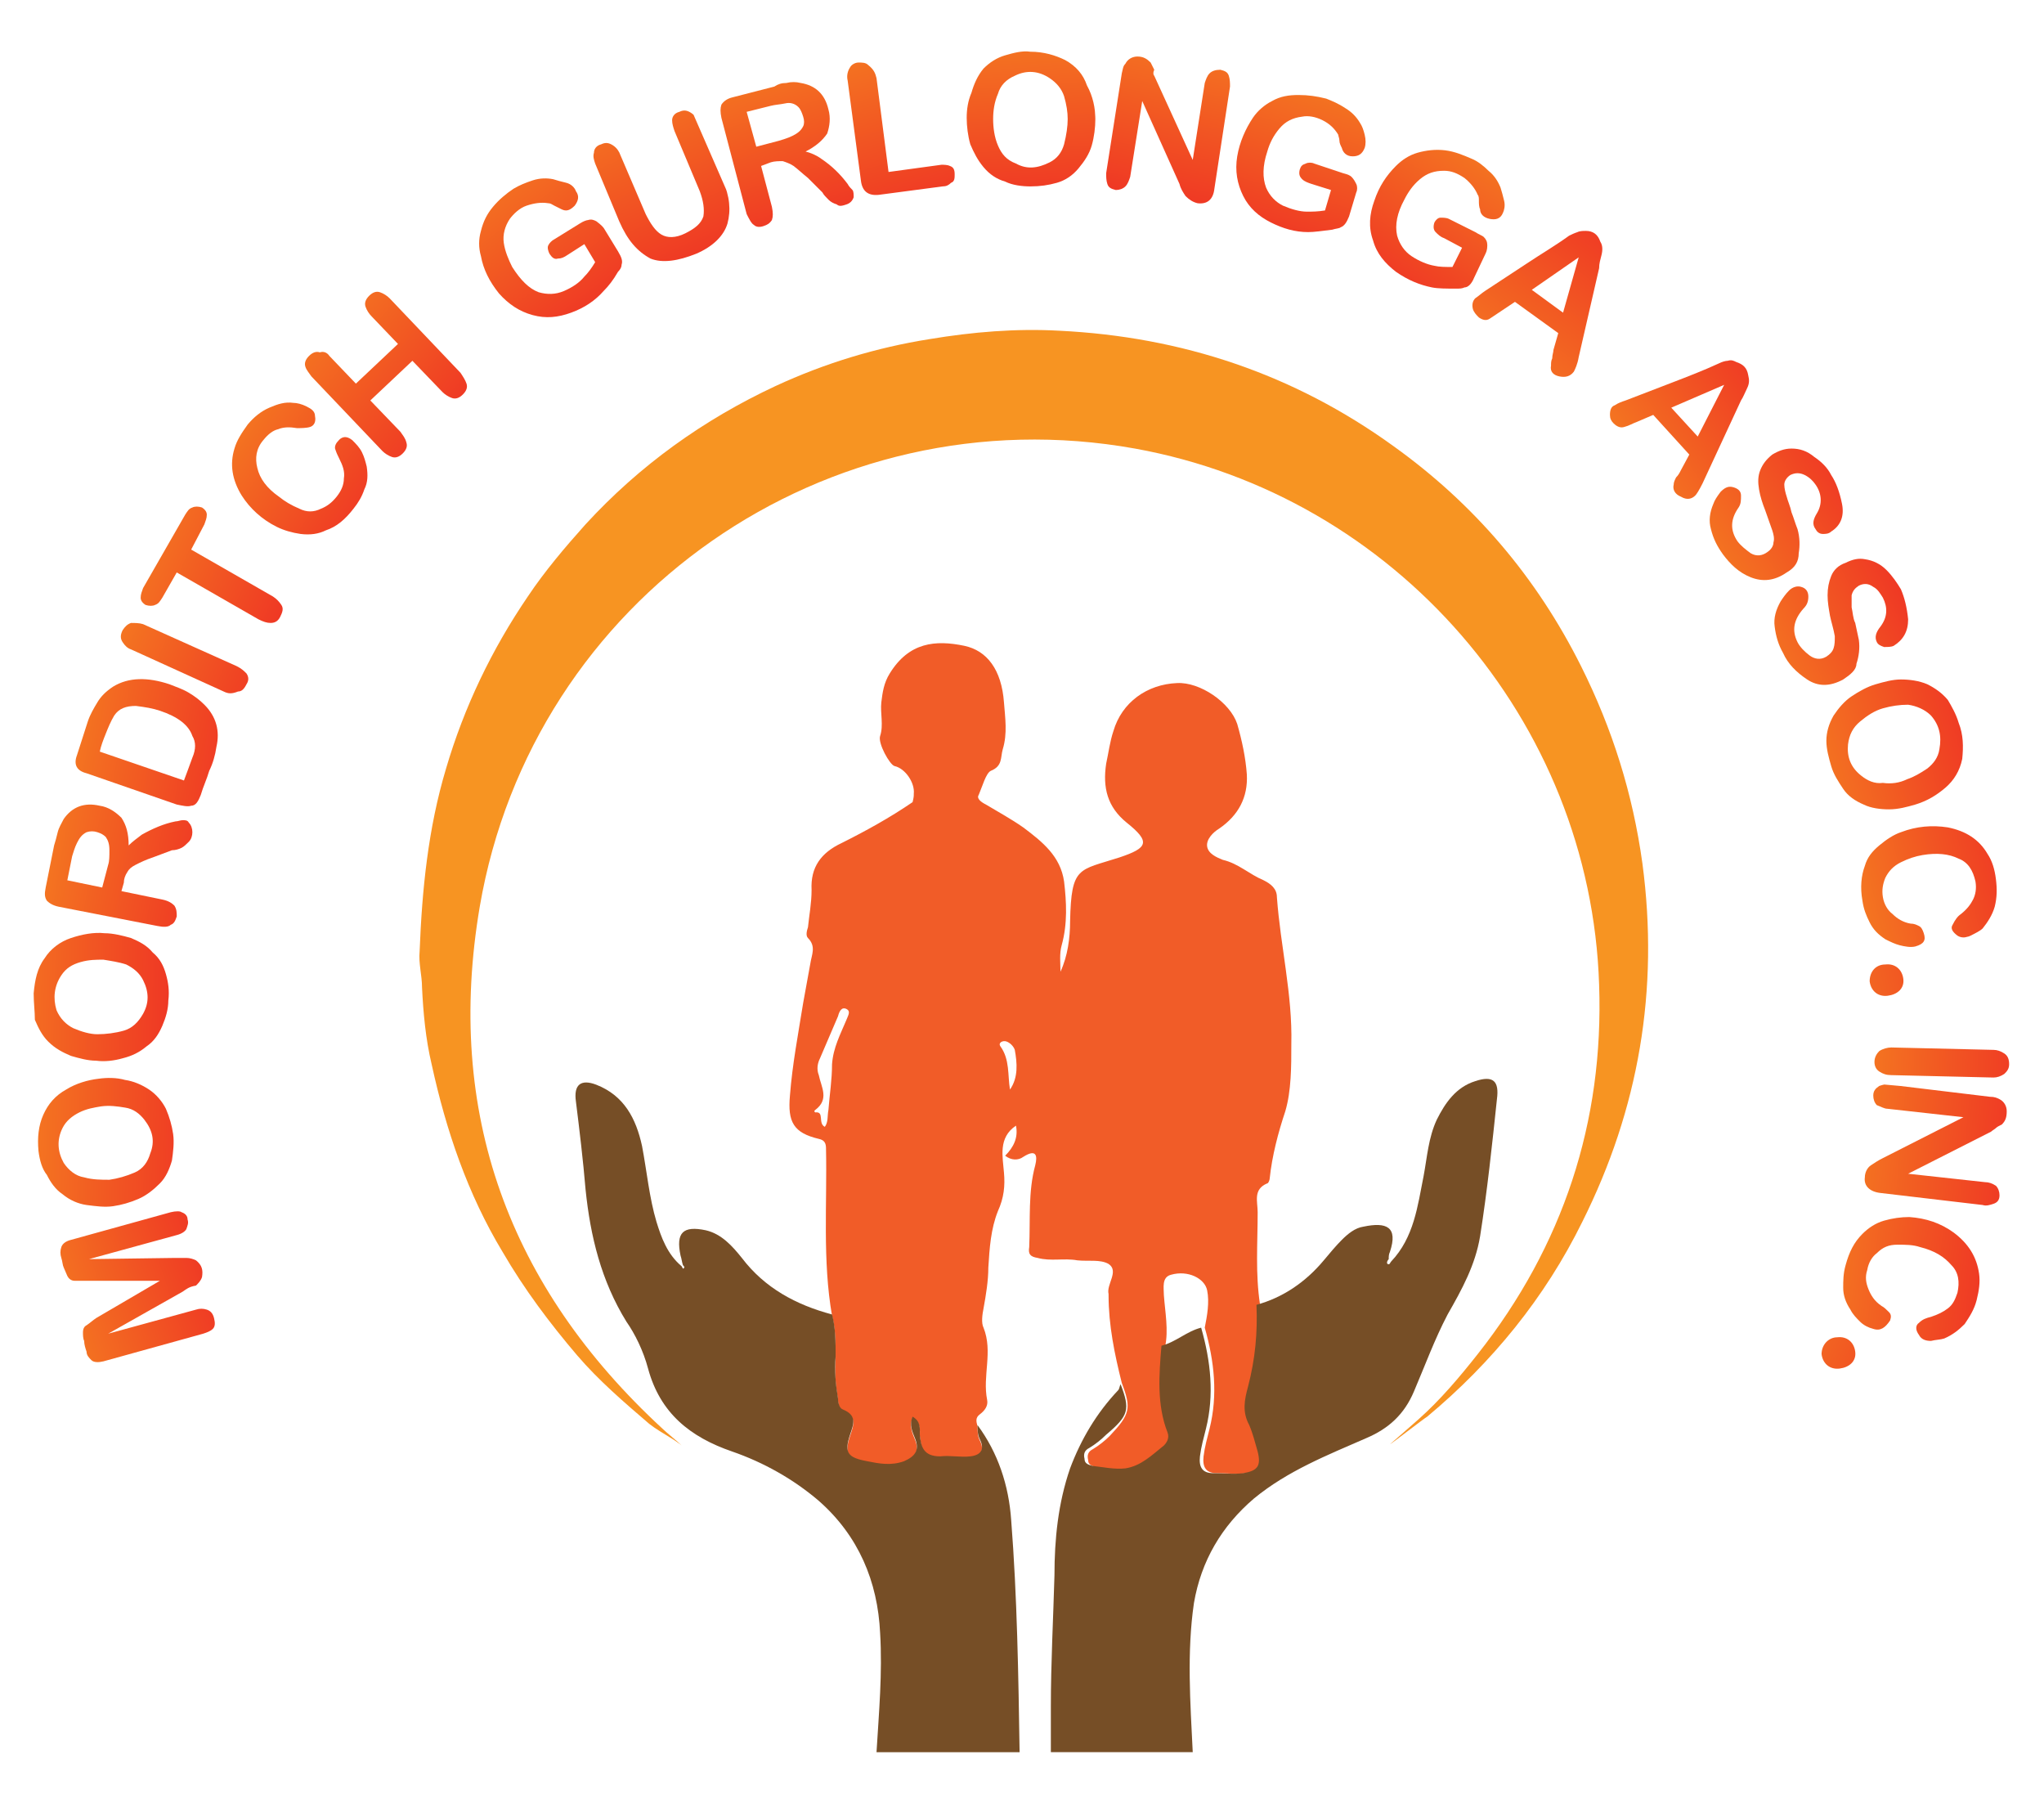 <?xml version="1.0" encoding="UTF-8"?> <svg xmlns="http://www.w3.org/2000/svg" xmlns:xlink="http://www.w3.org/1999/xlink" version="1.1" id="Layer_1" x="0px" y="0px" viewBox="0 0 170 150" style="enable-background:new 0 0 170 150;" xml:space="preserve"> <style type="text/css"> .Drop_x0020_Shadow{fill:none;} .Round_x0020_Corners_x0020_2_x0020_pt{fill:#FFFFFF;stroke:#231F20;stroke-miterlimit:10;} .Live_x0020_Reflect_x0020_X{fill:none;} .Bevel_x0020_Soft{fill:url(#SVGID_1_);} .Dusk{fill:#FFFFFF;} .Foliage_GS{fill:#FFDD00;} .Pompadour_GS{fill-rule:evenodd;clip-rule:evenodd;fill:#44ADE2;} .st0{clip-path:url(#SVGID_3_);fill:url(#SVGID_4_);} .st1{clip-path:url(#SVGID_6_);fill:url(#SVGID_7_);} .st2{clip-path:url(#SVGID_9_);fill:url(#SVGID_10_);} .st3{clip-path:url(#SVGID_12_);fill:url(#SVGID_13_);} .st4{clip-path:url(#SVGID_15_);fill:url(#SVGID_16_);} .st5{clip-path:url(#SVGID_18_);fill:url(#SVGID_19_);} .st6{clip-path:url(#SVGID_21_);fill:url(#SVGID_22_);} .st7{clip-path:url(#SVGID_24_);fill:url(#SVGID_25_);} .st8{clip-path:url(#SVGID_27_);fill:url(#SVGID_28_);} .st9{clip-path:url(#SVGID_30_);fill:url(#SVGID_31_);} .st10{clip-path:url(#SVGID_33_);fill:url(#SVGID_34_);} .st11{clip-path:url(#SVGID_36_);fill:url(#SVGID_37_);} .st12{clip-path:url(#SVGID_39_);fill:url(#SVGID_40_);} .st13{clip-path:url(#SVGID_42_);fill:url(#SVGID_43_);} .st14{clip-path:url(#SVGID_45_);fill:url(#SVGID_46_);} .st15{clip-path:url(#SVGID_48_);fill:url(#SVGID_49_);} .st16{clip-path:url(#SVGID_51_);fill:url(#SVGID_52_);} .st17{clip-path:url(#SVGID_54_);fill:url(#SVGID_55_);} .st18{clip-path:url(#SVGID_57_);fill:url(#SVGID_58_);} .st19{clip-path:url(#SVGID_60_);fill:url(#SVGID_61_);} .st20{clip-path:url(#SVGID_63_);fill:url(#SVGID_64_);} .st21{clip-path:url(#SVGID_66_);fill:url(#SVGID_67_);} .st22{clip-path:url(#SVGID_69_);fill:url(#SVGID_70_);} .st23{clip-path:url(#SVGID_72_);fill:url(#SVGID_73_);} .st24{clip-path:url(#SVGID_75_);fill:url(#SVGID_76_);} .st25{clip-path:url(#SVGID_78_);fill:url(#SVGID_79_);} .st26{clip-path:url(#SVGID_81_);fill:url(#SVGID_82_);} .st27{clip-path:url(#SVGID_84_);fill:url(#SVGID_85_);} .st28{fill:#F15C28;} .st29{fill:#F79422;} .st30{fill:#764E26;} </style> <linearGradient id="SVGID_1_" gradientUnits="userSpaceOnUse" x1="17.5" y1="14" x2="18.207" y2="14.707"> <stop offset="0" style="stop-color:#DEDFE3"></stop> <stop offset="0.178" style="stop-color:#DADBDF"></stop> <stop offset="0.361" style="stop-color:#CECFD3"></stop> <stop offset="0.546" style="stop-color:#B9BCBF"></stop> <stop offset="0.732" style="stop-color:#9CA0A2"></stop> <stop offset="0.918" style="stop-color:#787D7E"></stop> <stop offset="1" style="stop-color:#656B6C"></stop> </linearGradient> <g> <g> <g> <defs> <path id="SVGID_2_" d="M15.2,107.4l-6.2,3.5l7.3-2c0.3-0.1,0.6-0.1,0.9,0c0.3,0.1,0.5,0.3,0.6,0.7c0.1,0.4,0.1,0.7-0.1,0.9 c-0.2,0.2-0.5,0.3-0.8,0.4l-8.3,2.3c-0.4,0.1-0.8,0.1-1-0.1c-0.2-0.2-0.4-0.4-0.4-0.7c-0.1-0.3-0.2-0.6-0.2-0.9 c-0.1-0.2-0.1-0.5-0.1-0.7c0-0.3,0.1-0.5,0.3-0.6c0.3-0.2,0.5-0.4,0.8-0.6l5.3-3.1l-6.2,0c-0.2,0-0.4,0-0.5,0 c-0.2,0-0.3,0-0.4,0c-0.3,0-0.5-0.2-0.6-0.4c-0.1-0.2-0.2-0.5-0.3-0.7s-0.1-0.5-0.2-0.8c-0.1-0.3-0.1-0.6,0-0.9 c0.1-0.3,0.4-0.5,0.8-0.6l8.3-2.3c0.4-0.1,0.8-0.1,0.9,0c0.3,0.1,0.5,0.3,0.5,0.6c0.1,0.3,0,0.5-0.1,0.8 c-0.1,0.2-0.4,0.4-0.8,0.5l-7.3,2l7.2-0.1c0.3,0,0.6,0,0.9,0c0.3,0,0.6,0.1,0.8,0.2c0.5,0.4,0.6,0.8,0.5,1.4 c-0.1,0.3-0.3,0.5-0.5,0.7C15.7,107,15.5,107.2,15.2,107.4z"></path> </defs> <clipPath id="SVGID_3_"> <use xlink:href="#SVGID_2_" style="overflow:visible;"></use> </clipPath> <linearGradient id="SVGID_4_" gradientUnits="userSpaceOnUse" x1="-503.726" y1="496.449" x2="-503.495" y2="496.449" gradientTransform="matrix(54.846 -17.529 -17.529 -54.846 36334.109 18507.643)"> <stop offset="0" style="stop-color:#F47621"></stop> <stop offset="1" style="stop-color:#EF3824"></stop> </linearGradient> <polygon class="st0" points="3,103.6 15.8,99.5 19.5,111.1 6.7,115.2 "></polygon> </g> <g> <defs> <path id="SVGID_5_" d="M3.2,95.7c-0.1-1.1,0-2.1,0.4-3c0.4-0.9,1-1.6,1.9-2.1c0.8-0.5,1.8-0.8,2.7-0.9c0.7-0.1,1.5-0.1,2.2,0.1 c0.7,0.1,1.4,0.4,2,0.8c0.6,0.4,1.1,1,1.4,1.6c0.3,0.7,0.5,1.4,0.6,2.1c0.1,0.7,0,1.5-0.1,2.2c-0.2,0.7-0.5,1.4-1,1.9 c-0.5,0.5-1.1,1-1.8,1.3c-0.7,0.3-1.4,0.5-2.1,0.6c-0.7,0.1-1.4,0-2.2-0.1c-0.7-0.1-1.4-0.4-2-0.9c-0.6-0.4-1-1-1.3-1.6 C3.5,97.2,3.3,96.5,3.2,95.7z M8.4,92c-0.6,0.1-1.2,0.2-1.8,0.5c-0.6,0.3-1.1,0.7-1.4,1.3c-0.5,1-0.4,2,0.1,2.9 c0.4,0.6,1,1.1,1.7,1.2c0.7,0.2,1.4,0.2,2.1,0.2c0.7-0.1,1.4-0.3,2.1-0.6c0.7-0.3,1.1-0.9,1.3-1.6c0.4-1,0.2-1.9-0.5-2.8 c-0.4-0.5-0.9-0.9-1.6-1C9.8,92,9.1,91.9,8.4,92z"></path> </defs> <clipPath id="SVGID_6_"> <use xlink:href="#SVGID_5_" style="overflow:visible;"></use> </clipPath> <linearGradient id="SVGID_7_" gradientUnits="userSpaceOnUse" x1="-504.644" y1="498.204" x2="-504.408" y2="498.204" gradientTransform="matrix(57.552 1.751 1.751 -57.552 28173.717 29650.644)"> <stop offset="0" style="stop-color:#F47621"></stop> <stop offset="1" style="stop-color:#EF3824"></stop> </linearGradient> <polygon class="st1" points="2.9,87.9 16.6,88.4 16.2,101.6 2.5,101.2 "></polygon> </g> <g> <defs> <path id="SVGID_8_" d="M2.8,82.6c0.1-1.1,0.3-2.1,0.9-2.9C4.2,78.9,5,78.3,5.9,78c0.9-0.3,1.9-0.5,2.8-0.4 c0.7,0,1.5,0.2,2.2,0.4c0.7,0.3,1.3,0.6,1.8,1.2c0.6,0.5,0.9,1.1,1.1,1.8c0.2,0.7,0.3,1.4,0.2,2.2c0,0.7-0.2,1.4-0.5,2.1 c-0.3,0.7-0.7,1.3-1.3,1.7c-0.6,0.5-1.2,0.8-2,1c-0.7,0.2-1.5,0.3-2.2,0.2c-0.7,0-1.4-0.2-2.1-0.4c-0.7-0.3-1.3-0.6-1.9-1.2 c-0.5-0.5-0.8-1.1-1.1-1.8C2.9,84.1,2.8,83.4,2.8,82.6z M8.6,79.8c-0.6,0-1.2,0-1.9,0.2s-1.2,0.5-1.6,1.1C4.5,82,4.4,83,4.7,84 c0.3,0.7,0.8,1.2,1.4,1.5c0.7,0.3,1.4,0.5,2,0.5c0.7,0,1.5-0.1,2.2-0.3c0.7-0.2,1.2-0.7,1.6-1.4c0.5-0.9,0.5-1.8,0-2.8 c-0.3-0.6-0.8-1-1.4-1.3C9.9,80,9.2,79.9,8.6,79.8z"></path> </defs> <clipPath id="SVGID_9_"> <use xlink:href="#SVGID_8_" style="overflow:visible;"></use> </clipPath> <linearGradient id="SVGID_10_" gradientUnits="userSpaceOnUse" x1="-504.685" y1="498.412" x2="-504.449" y2="498.412" gradientTransform="matrix(57.552 1.751 1.751 -57.552 28173.717 29650.644)"> <stop offset="0" style="stop-color:#F47621"></stop> <stop offset="1" style="stop-color:#EF3824"></stop> </linearGradient> <polygon class="st2" points="0.9,75.9 14.6,76.3 14.2,89.6 0.5,89.2 "></polygon> </g> <g> <defs> <path id="SVGID_11_" d="M10.1,74.1l3.4,0.7c0.5,0.1,0.8,0.3,1,0.5c0.2,0.3,0.2,0.6,0.2,0.9c-0.1,0.3-0.2,0.6-0.5,0.7 c-0.2,0.2-0.6,0.2-1.1,0.1l-8.2-1.6c-0.5-0.1-0.8-0.3-1-0.5c-0.2-0.3-0.2-0.6-0.1-1.1l0.7-3.5c0.1-0.3,0.2-0.7,0.3-1.1 c0.1-0.4,0.3-0.7,0.5-1.1c0.7-1,1.7-1.4,3-1.1c0.7,0.1,1.3,0.5,1.8,1c0.4,0.6,0.6,1.3,0.6,2.3c0.3-0.3,0.7-0.6,1.1-0.9 c0.9-0.5,1.8-0.9,2.8-1.1c0.2,0,0.4-0.1,0.6-0.1c0.2,0,0.4,0,0.5,0.2c0.2,0.2,0.3,0.5,0.3,0.8c0,0.3-0.1,0.6-0.3,0.8 c-0.2,0.2-0.4,0.4-0.6,0.5s-0.5,0.2-0.8,0.2l-1.6,0.6c-0.6,0.2-1,0.4-1.4,0.6c-0.4,0.2-0.6,0.4-0.7,0.6 c-0.2,0.3-0.3,0.6-0.3,0.9L10.1,74.1z M6,71.2l-0.4,2l2.9,0.6L9,71.9c0.1-0.3,0.1-0.7,0.1-1.2S9,69.9,8.8,69.6 c-0.2-0.2-0.4-0.3-0.7-0.4c-0.3-0.1-0.6-0.1-0.9,0c-0.4,0.2-0.6,0.5-0.8,0.9C6.2,70.5,6.1,70.9,6,71.2z"></path> </defs> <clipPath id="SVGID_12_"> <use xlink:href="#SVGID_11_" style="overflow:visible;"></use> </clipPath> <linearGradient id="SVGID_13_" gradientUnits="userSpaceOnUse" x1="-504.387" y1="497.328" x2="-504.156" y2="497.328" gradientTransform="matrix(56.485 9.677 9.189 -53.639 23924.031 31627.834)"> <stop offset="0" style="stop-color:#F47621"></stop> <stop offset="1" style="stop-color:#EF3824"></stop> </linearGradient> <polygon class="st3" points="4.7,65.9 17.8,68.2 16.2,77.8 3.1,75.5 "></polygon> </g> <g> <defs> <path id="SVGID_14_" d="M6.4,62.8L7.3,60c0.2-0.6,0.5-1.1,0.8-1.6c0.3-0.5,0.7-0.9,1.3-1.3c1.3-0.8,2.9-0.8,4.7-0.2 c0.5,0.2,1.1,0.4,1.6,0.7c0.5,0.3,0.9,0.6,1.3,1c1,1,1.3,2.2,1,3.5c-0.1,0.7-0.3,1.4-0.6,2c-0.2,0.7-0.5,1.3-0.7,2 c-0.2,0.5-0.4,0.9-0.8,0.9c-0.3,0.1-0.7,0-1.2-0.1l-7.5-2.6C6.4,64.1,6.1,63.6,6.4,62.8z M8.3,62.5l7,2.4 c0.2-0.5,0.4-1.1,0.7-1.9c0.3-0.7,0.3-1.3,0-1.8c-0.3-0.9-1.2-1.6-2.7-2.1c-0.6-0.2-1.2-0.3-2-0.4c-0.8,0-1.4,0.2-1.8,0.8 C9.2,60,9,60.5,8.8,61C8.6,61.5,8.4,62,8.3,62.5z"></path> </defs> <clipPath id="SVGID_15_"> <use xlink:href="#SVGID_14_" style="overflow:visible;"></use> </clipPath> <linearGradient id="SVGID_16_" gradientUnits="userSpaceOnUse" x1="-504.375" y1="497.438" x2="-504.144" y2="497.438" gradientTransform="matrix(56.485 9.677 10.492 -61.246 23276.572 35407.211)"> <stop offset="0" style="stop-color:#F47621"></stop> <stop offset="1" style="stop-color:#EF3824"></stop> </linearGradient> <polygon class="st4" points="7.3,55 20.4,57.2 18.5,68.2 5.4,65.9 "></polygon> </g> <g> <defs> <path id="SVGID_17_" d="M18.6,57.5L10.9,54c-0.3-0.1-0.5-0.3-0.7-0.6c-0.2-0.3-0.2-0.6,0-1c0.2-0.3,0.4-0.5,0.7-0.6 c0.3,0,0.7,0,1,0.1l7.8,3.5c0.4,0.2,0.6,0.4,0.8,0.6c0.2,0.3,0.2,0.6,0,0.9c-0.2,0.4-0.4,0.6-0.7,0.6 C19.3,57.7,19,57.7,18.6,57.5z"></path> </defs> <clipPath id="SVGID_18_"> <use xlink:href="#SVGID_17_" style="overflow:visible;"></use> </clipPath> <linearGradient id="SVGID_19_" gradientUnits="userSpaceOnUse" x1="-504.659" y1="502.631" x2="-504.428" y2="502.631" gradientTransform="matrix(52.645 22.642 8.186 -19.033 22463.336 21045.002)"> <stop offset="0" style="stop-color:#F47621"></stop> <stop offset="1" style="stop-color:#EF3824"></stop> </linearGradient> <polygon class="st5" points="10.6,50.4 22.9,55.7 21.4,59.1 9.2,53.8 "></polygon> </g> <g> <defs> <path id="SVGID_20_" d="M15.9,45.7l6.8,3.9c0.3,0.2,0.5,0.4,0.7,0.7c0.2,0.3,0.1,0.6-0.1,1c-0.2,0.4-0.5,0.5-0.8,0.5 c-0.3,0-0.6-0.1-1-0.3l-6.8-3.9l-1.2,2.1c-0.2,0.3-0.3,0.5-0.6,0.6c-0.2,0.1-0.5,0.1-0.8,0c-0.3-0.2-0.4-0.4-0.4-0.6 c0-0.3,0.1-0.5,0.2-0.8l3.5-6.1c0.2-0.3,0.3-0.5,0.6-0.6c0.2-0.1,0.5-0.1,0.8,0c0.3,0.2,0.4,0.4,0.4,0.6c0,0.3-0.1,0.5-0.2,0.8 L15.9,45.7z"></path> </defs> <clipPath id="SVGID_21_"> <use xlink:href="#SVGID_20_" style="overflow:visible;"></use> </clipPath> <linearGradient id="SVGID_22_" gradientUnits="userSpaceOnUse" x1="-504.676" y1="499.292" x2="-504.445" y2="499.292" gradientTransform="matrix(52.645 22.642 22.863 -53.16 15165.054 38014.488)"> <stop offset="0" style="stop-color:#F47621"></stop> <stop offset="1" style="stop-color:#EF3824"></stop> </linearGradient> <polygon class="st6" points="13.8,40.5 26.1,45.8 22,55.3 9.7,50 "></polygon> </g> <g> <defs> <path id="SVGID_23_" d="M29.3,36.6c0.3,0.3,0.6,0.6,0.8,1c0.2,0.4,0.3,0.8,0.4,1.2c0.1,0.7,0.1,1.3-0.2,1.9 c-0.2,0.6-0.5,1.1-0.9,1.6c-0.7,0.9-1.4,1.5-2.3,1.8c-0.6,0.3-1.3,0.4-2.1,0.3c-0.7-0.1-1.4-0.3-2-0.6c-1.2-0.6-2.2-1.5-2.9-2.6 c-0.8-1.3-1-2.6-0.6-3.9c0.2-0.7,0.6-1.3,1.1-2c0.5-0.6,1.1-1.1,1.8-1.4c0.7-0.3,1.3-0.5,2-0.4c0.3,0,0.7,0.1,1.1,0.3 c0.4,0.2,0.7,0.4,0.7,0.8c0.1,0.5-0.1,0.8-0.4,0.9s-0.8,0.1-1.1,0.1c-0.6-0.1-1.1-0.1-1.6,0.1c-0.4,0.1-0.8,0.4-1.2,0.9 c-0.6,0.7-0.7,1.5-0.5,2.3c0.2,0.9,0.8,1.7,1.8,2.4c0.5,0.4,1,0.7,1.7,1c0.6,0.3,1.2,0.3,1.8,0c0.5-0.2,0.9-0.5,1.3-1 c0.4-0.5,0.6-1,0.6-1.5c0.1-0.6-0.1-1.1-0.4-1.7c-0.1-0.2-0.2-0.4-0.3-0.7c-0.1-0.2,0-0.5,0.2-0.7 C28.4,36.3,28.8,36.2,29.3,36.6z"></path> </defs> <clipPath id="SVGID_24_"> <use xlink:href="#SVGID_23_" style="overflow:visible;"></use> </clipPath> <linearGradient id="SVGID_25_" gradientUnits="userSpaceOnUse" x1="-505.133" y1="500.649" x2="-504.902" y2="500.649" gradientTransform="matrix(47.37 32.252 34.648 -50.889 6601.094 41804.707)"> <stop offset="0" style="stop-color:#F47621"></stop> <stop offset="1" style="stop-color:#EF3824"></stop> </linearGradient> <polygon class="st7" points="22.3,30.9 33.3,38.4 27.1,47.5 16.1,40 "></polygon> </g> <g> <defs> <path id="SVGID_26_" d="M27.4,29.6l2.2,2.3l3.5-3.3l-2.2-2.3c-0.2-0.2-0.4-0.5-0.5-0.8c-0.1-0.3,0-0.6,0.3-0.9 c0.3-0.3,0.6-0.4,0.9-0.3c0.3,0.1,0.6,0.3,0.8,0.5l5.9,6.2c0.2,0.3,0.4,0.6,0.5,0.9c0.1,0.3,0,0.6-0.3,0.9 c-0.3,0.3-0.6,0.4-0.9,0.3c-0.3-0.1-0.6-0.3-0.8-0.5l-2.5-2.6l-3.5,3.3l2.5,2.6c0.2,0.3,0.4,0.5,0.5,0.9c0.1,0.3,0,0.6-0.3,0.9 c-0.3,0.3-0.6,0.4-0.9,0.3c-0.3-0.1-0.6-0.3-0.8-0.5l-5.9-6.2c-0.2-0.3-0.4-0.5-0.5-0.8c-0.1-0.3,0-0.6,0.3-0.9 c0.3-0.3,0.6-0.4,0.9-0.3C26.9,29.2,27.2,29.3,27.4,29.6z"></path> </defs> <clipPath id="SVGID_27_"> <use xlink:href="#SVGID_26_" style="overflow:visible;"></use> </clipPath> <linearGradient id="SVGID_28_" gradientUnits="userSpaceOnUse" x1="-505.683" y1="501.298" x2="-505.452" y2="501.298" gradientTransform="matrix(47.026 38.491 39.314 -48.031 4098.472 43568.703)"> <stop offset="0" style="stop-color:#F47621"></stop> <stop offset="1" style="stop-color:#EF3824"></stop> </linearGradient> <polygon class="st8" points="29.9,22.3 40.8,31.2 33.8,39.8 22.8,30.8 "></polygon> </g> <g> <defs> <path id="SVGID_29_" d="M50.3,19.1l1.1,1.8c0.3,0.5,0.4,0.8,0.3,1.1c0,0.2-0.1,0.4-0.3,0.6c-0.4,0.7-0.8,1.2-1.2,1.6 c-0.7,0.8-1.6,1.4-2.7,1.8c-1.1,0.4-2.1,0.5-3.2,0.2c-1.1-0.3-2-0.9-2.8-1.8c-0.8-1-1.3-2-1.5-3.1c-0.2-0.7-0.2-1.4,0-2.1 c0.2-0.8,0.5-1.4,1-2c0.5-0.6,1.1-1.1,1.7-1.5c0.5-0.3,1-0.5,1.6-0.7c0.6-0.2,1.2-0.2,1.7-0.1c0.3,0.1,0.7,0.2,1.1,0.3 s0.7,0.4,0.8,0.7c0.3,0.4,0.2,0.8-0.1,1.2c-0.4,0.4-0.7,0.5-1.1,0.3c-0.2-0.1-0.4-0.2-0.6-0.3c-0.2-0.1-0.3-0.2-0.5-0.2 c-0.6-0.1-1.2,0-1.8,0.2s-1.1,0.7-1.4,1.1c-0.4,0.6-0.6,1.3-0.5,2c0.1,0.7,0.4,1.4,0.7,2c0.7,1.1,1.4,1.8,2.2,2.1 c0.7,0.2,1.4,0.2,2.1-0.1c0.7-0.3,1.3-0.7,1.7-1.2c0.3-0.3,0.6-0.7,0.9-1.2l-0.9-1.5l-1.4,0.9c-0.3,0.2-0.5,0.3-0.8,0.3 c-0.3,0.1-0.5-0.1-0.7-0.4c-0.1-0.2-0.2-0.5-0.1-0.7c0.1-0.2,0.3-0.4,0.5-0.5l2.1-1.3c0.3-0.2,0.6-0.3,0.7-0.3 c0.3-0.1,0.5,0,0.7,0.1C50,18.7,50.2,18.9,50.3,19.1z"></path> </defs> <clipPath id="SVGID_30_"> <use xlink:href="#SVGID_29_" style="overflow:visible;"></use> </clipPath> <linearGradient id="SVGID_31_" gradientUnits="userSpaceOnUse" x1="-506.55" y1="502.735" x2="-506.318" y2="502.735" gradientTransform="matrix(36.763 48.808 51.863 -39.064 -7410.877 44377.484)"> <stop offset="0" style="stop-color:#F47621"></stop> <stop offset="1" style="stop-color:#EF3824"></stop> </linearGradient> <polygon class="st9" points="45.1,11.7 53.6,23 44.4,30 35.8,18.7 "></polygon> </g> <g> <defs> <path id="SVGID_32_" d="M51.5,18.4l-2-4.8c-0.1-0.3-0.2-0.6-0.1-0.9c0-0.3,0.2-0.6,0.6-0.7c0.4-0.2,0.7-0.1,1,0.1 c0.3,0.2,0.5,0.5,0.6,0.8l2.1,4.9c0.4,0.8,0.8,1.4,1.3,1.7c0.5,0.3,1.2,0.3,2-0.1c0.8-0.4,1.3-0.8,1.5-1.4 c0.1-0.6,0-1.3-0.3-2.1l-2.1-5c-0.1-0.3-0.2-0.6-0.2-0.9c0-0.3,0.2-0.6,0.6-0.7c0.4-0.2,0.7-0.1,1,0.1c0.3,0.2,0.5,0.5,0.6,0.8 l2,4.8c0.6,1.3,0.7,2.5,0.4,3.6c-0.3,1-1.2,1.9-2.6,2.5c-1.5,0.6-2.8,0.8-3.8,0.4C53,20.9,52.2,20,51.5,18.4z"></path> </defs> <clipPath id="SVGID_33_"> <use xlink:href="#SVGID_32_" style="overflow:visible;"></use> </clipPath> <linearGradient id="SVGID_34_" gradientUnits="userSpaceOnUse" x1="-507.64" y1="504.841" x2="-507.409" y2="504.841" gradientTransform="matrix(25.215 57.196 49.259 -21.716 -12016.06 40006.551)"> <stop offset="0" style="stop-color:#F47621"></stop> <stop offset="1" style="stop-color:#EF3824"></stop> </linearGradient> <polygon class="st10" points="56.4,6.6 62.2,19.9 53.4,23.7 47.6,10.4 "></polygon> </g> <g> <defs> <path id="SVGID_35_" d="M63.3,13.8l0.9,3.4c0.1,0.5,0.1,0.8,0,1.1c-0.2,0.3-0.4,0.4-0.7,0.5c-0.3,0.1-0.6,0.1-0.8-0.1 c-0.2-0.1-0.4-0.5-0.6-0.9l-2.1-8c-0.1-0.5-0.1-0.8,0-1.1c0.2-0.3,0.5-0.5,0.9-0.6l3.5-0.9C64.7,7,65,6.9,65.4,6.9 c0.4-0.1,0.8-0.1,1.2,0c1.2,0.2,2,0.9,2.3,2.2c0.2,0.7,0.1,1.4-0.1,2c-0.4,0.6-1,1.1-1.8,1.5c0.4,0.1,0.9,0.3,1.3,0.6 c0.9,0.6,1.6,1.3,2.2,2.1c0.1,0.2,0.3,0.4,0.4,0.5s0.1,0.4,0.1,0.6c-0.1,0.3-0.3,0.5-0.6,0.6c-0.3,0.1-0.6,0.2-0.8,0 c-0.3-0.1-0.5-0.2-0.7-0.4c-0.2-0.2-0.4-0.4-0.5-0.6l-1.2-1.2c-0.5-0.4-0.8-0.7-1.2-1c-0.3-0.2-0.6-0.3-0.9-0.4 c-0.3,0-0.7,0-1,0.1L63.3,13.8z M64.1,8.8l-2,0.5l0.8,2.9l1.9-0.5c0.3-0.1,0.7-0.2,1.1-0.4c0.4-0.2,0.7-0.4,0.9-0.8 c0.1-0.2,0.1-0.5,0-0.8c-0.1-0.3-0.2-0.6-0.4-0.8c-0.3-0.3-0.7-0.4-1.1-0.3C64.8,8.7,64.5,8.7,64.1,8.8z"></path> </defs> <clipPath id="SVGID_36_"> <use xlink:href="#SVGID_35_" style="overflow:visible;"></use> </clipPath> <linearGradient id="SVGID_37_" gradientUnits="userSpaceOnUse" x1="-507.972" y1="505.44" x2="-507.741" y2="505.44" gradientTransform="matrix(16.938 54.747 51.926 -16.065 -17578.453 35935.707)"> <stop offset="0" style="stop-color:#F47621"></stop> <stop offset="1" style="stop-color:#EF3824"></stop> </linearGradient> <polygon class="st11" points="67.5,4.3 71.5,17 62.2,19.9 58.3,7.1 "></polygon> </g> <g> <defs> <path id="SVGID_38_" d="M72.9,6.5l1,7.8l4.4-0.6c0.2,0,0.5,0,0.7,0.1c0.3,0.1,0.4,0.3,0.4,0.7c0,0.3,0,0.6-0.3,0.7 c-0.2,0.2-0.4,0.3-0.7,0.3l-5.3,0.7c-0.9,0.1-1.4-0.3-1.5-1.2l-1.1-8.3c-0.1-0.4,0-0.8,0.2-1.1c0.1-0.2,0.4-0.4,0.7-0.4 c0.3,0,0.6,0,0.8,0.2C72.7,5.8,72.8,6.1,72.9,6.5z"></path> </defs> <clipPath id="SVGID_39_"> <use xlink:href="#SVGID_38_" style="overflow:visible;"></use> </clipPath> <linearGradient id="SVGID_40_" gradientUnits="userSpaceOnUse" x1="-508.017" y1="505.763" x2="-507.786" y2="505.763" gradientTransform="matrix(16.914 57.521 51.145 -15.039 -17201.648 36831.605)"> <stop offset="0" style="stop-color:#F47621"></stop> <stop offset="1" style="stop-color:#EF3824"></stop> </linearGradient> <polygon class="st12" points="77.5,2.4 81.4,15.8 72.3,18.5 68.4,5.1 "></polygon> </g> <g> <defs> <path id="SVGID_41_" d="M85.7,4.3c1.1,0,2.1,0.3,2.9,0.7c0.9,0.5,1.5,1.2,1.8,2.1C90.9,8,91.1,9,91.1,9.9c0,0.7-0.1,1.5-0.3,2.2 c-0.2,0.7-0.6,1.3-1.1,1.9c-0.5,0.6-1.1,1-1.8,1.2c-0.7,0.2-1.4,0.3-2.2,0.3c-0.7,0-1.5-0.1-2.1-0.4c-0.7-0.2-1.3-0.6-1.8-1.2 c-0.5-0.6-0.8-1.2-1.1-1.9c-0.2-0.7-0.3-1.5-0.3-2.2c0-0.7,0.1-1.4,0.4-2.1C81,7,81.3,6.3,81.8,5.7c0.5-0.5,1.1-0.9,1.8-1.1 C84.3,4.4,85,4.2,85.7,4.3z M88.8,9.9c0-0.6-0.1-1.2-0.3-1.9c-0.2-0.6-0.6-1.1-1.2-1.5c-0.9-0.6-1.9-0.7-2.9-0.2 c-0.7,0.3-1.2,0.8-1.4,1.5c-0.3,0.7-0.4,1.4-0.4,2.1c0,0.7,0.1,1.5,0.4,2.2c0.3,0.7,0.7,1.2,1.5,1.5c0.9,0.5,1.8,0.4,2.8-0.1 c0.6-0.3,1-0.8,1.2-1.5C88.7,11.2,88.8,10.5,88.8,9.9z"></path> </defs> <clipPath id="SVGID_42_"> <use xlink:href="#SVGID_41_" style="overflow:visible;"></use> </clipPath> <linearGradient id="SVGID_43_" gradientUnits="userSpaceOnUse" x1="-509.076" y1="505.224" x2="-508.845" y2="505.224" gradientTransform="matrix(3.573 57.196 63.641 -3.975 -30249.316 31128.307)"> <stop offset="0" style="stop-color:#F47621"></stop> <stop offset="1" style="stop-color:#EF3824"></stop> </linearGradient> <polygon class="st13" points="90.6,2.4 91.5,15.7 80.1,16.4 79.3,3.1 "></polygon> </g> <g> <defs> <path id="SVGID_44_" d="M96,6.3l3.2,7l1-6.4c0.1-0.3,0.2-0.6,0.4-0.8c0.2-0.2,0.5-0.3,0.9-0.3c0.4,0.1,0.6,0.2,0.7,0.5 s0.1,0.6,0.1,0.9l-1.3,8.5c-0.1,0.9-0.6,1.3-1.4,1.2c-0.4-0.1-0.7-0.3-1-0.6c-0.2-0.3-0.4-0.6-0.5-1l-3.1-6.9l-1,6.3 c-0.1,0.3-0.2,0.6-0.4,0.8c-0.2,0.2-0.5,0.3-0.8,0.3c-0.4-0.1-0.6-0.2-0.7-0.5c-0.1-0.3-0.1-0.6-0.1-0.9l1.3-8.3 c0.1-0.4,0.1-0.6,0.3-0.8c0.2-0.4,0.6-0.6,1-0.6c0.5,0,0.8,0.2,1.1,0.5c0.1,0.2,0.2,0.4,0.3,0.6C95.9,6,95.9,6.2,96,6.3z"></path> </defs> <clipPath id="SVGID_45_"> <use xlink:href="#SVGID_44_" style="overflow:visible;"></use> </clipPath> <linearGradient id="SVGID_46_" gradientUnits="userSpaceOnUse" x1="-510.582" y1="506.319" x2="-510.35" y2="506.319" gradientTransform="matrix(-10.748 56.291 54.811 10.465 -33140.727 23445.981)"> <stop offset="0" style="stop-color:#F47621"></stop> <stop offset="1" style="stop-color:#EF3824"></stop> </linearGradient> <polygon class="st14" points="103.5,4.5 101,17.6 91.2,15.7 93.7,2.6 "></polygon> </g> <g> <defs> <path id="SVGID_47_" d="M112.8,16l-0.6,2c-0.2,0.5-0.4,0.8-0.7,0.9c-0.1,0.1-0.4,0.1-0.7,0.2c-0.8,0.1-1.5,0.2-2,0.2 c-1.1,0-2.1-0.3-3.1-0.8c-1-0.5-1.8-1.2-2.3-2.2c-0.5-1-0.7-2.1-0.5-3.3c0.2-1.2,0.7-2.3,1.3-3.2c0.4-0.6,1-1.1,1.6-1.4 c0.7-0.4,1.4-0.5,2.2-0.5c0.8,0,1.5,0.1,2.3,0.3c0.5,0.2,1,0.4,1.6,0.8c0.5,0.3,0.9,0.7,1.2,1.2c0.2,0.3,0.3,0.6,0.4,1 c0.1,0.4,0.1,0.8,0,1.1c-0.2,0.5-0.5,0.7-1,0.7c-0.5,0-0.8-0.3-0.9-0.7c-0.1-0.2-0.2-0.4-0.2-0.6c0-0.2-0.1-0.4-0.1-0.5 c-0.3-0.5-0.7-0.9-1.3-1.2c-0.6-0.3-1.2-0.4-1.7-0.3c-0.8,0.1-1.4,0.4-1.9,1c-0.5,0.6-0.8,1.2-1,1.9c-0.4,1.2-0.4,2.2-0.1,3 c0.3,0.7,0.8,1.2,1.4,1.5c0.7,0.3,1.4,0.5,2,0.5c0.4,0,0.9,0,1.5-0.1l0.5-1.7l-1.6-0.5c-0.3-0.1-0.6-0.2-0.8-0.4 c-0.2-0.2-0.3-0.4-0.2-0.8c0.1-0.3,0.2-0.4,0.5-0.5c0.2-0.1,0.5-0.1,0.7,0l2.4,0.8c0.4,0.1,0.6,0.2,0.7,0.3 c0.2,0.2,0.3,0.4,0.4,0.6C112.9,15.5,112.9,15.8,112.8,16z"></path> </defs> <clipPath id="SVGID_48_"> <use xlink:href="#SVGID_47_" style="overflow:visible;"></use> </clipPath> <linearGradient id="SVGID_49_" gradientUnits="userSpaceOnUse" x1="-511.016" y1="505.231" x2="-510.785" y2="505.231" gradientTransform="matrix(-15.29 55.23 62.188 17.216 -39122.594 19532.31)"> <stop offset="0" style="stop-color:#F47621"></stop> <stop offset="1" style="stop-color:#EF3824"></stop> </linearGradient> <polygon class="st15" points="115.6,8.1 112.1,21 101,17.9 104.5,5 "></polygon> </g> <g> <defs> <path id="SVGID_50_" d="M123.5,21.2l-0.9,1.9c-0.2,0.5-0.5,0.8-0.8,0.8c-0.2,0.1-0.4,0.1-0.7,0.1c-0.8,0-1.5,0-2-0.1 c-1-0.2-2-0.6-3-1.3c-0.9-0.7-1.6-1.5-1.9-2.6c-0.4-1.1-0.3-2.2,0.1-3.3c0.4-1.2,1-2.1,1.8-2.9c0.5-0.5,1.1-0.9,1.8-1.1 c0.7-0.2,1.5-0.3,2.3-0.2c0.8,0.1,1.5,0.4,2.2,0.7c0.5,0.2,1,0.6,1.4,1c0.5,0.4,0.8,0.9,1,1.4c0.1,0.3,0.2,0.7,0.3,1.1 s0,0.8-0.1,1c-0.2,0.5-0.6,0.6-1.1,0.5c-0.5-0.1-0.8-0.4-0.8-0.8c-0.1-0.2-0.1-0.5-0.1-0.7c0-0.2,0-0.4-0.1-0.5 c-0.2-0.5-0.6-1-1.1-1.4c-0.6-0.4-1.1-0.6-1.7-0.6c-0.8,0-1.4,0.2-2,0.7c-0.6,0.5-1,1.1-1.3,1.7c-0.6,1.1-0.8,2.1-0.6,3 c0.2,0.7,0.6,1.3,1.2,1.7c0.6,0.4,1.3,0.7,1.9,0.8c0.4,0.1,0.9,0.1,1.5,0.1l0.8-1.6l-1.5-0.8c-0.3-0.1-0.5-0.3-0.7-0.5 c-0.2-0.2-0.2-0.5-0.1-0.8c0.1-0.2,0.3-0.4,0.5-0.4c0.2,0,0.5,0,0.7,0.1l2.2,1.1c0.3,0.2,0.6,0.3,0.7,0.4 c0.2,0.2,0.3,0.4,0.3,0.7C123.7,20.8,123.6,21,123.5,21.2z"></path> </defs> <clipPath id="SVGID_51_"> <use xlink:href="#SVGID_50_" style="overflow:visible;"></use> </clipPath> <linearGradient id="SVGID_52_" gradientUnits="userSpaceOnUse" x1="-512.474" y1="504.675" x2="-512.242" y2="504.675" gradientTransform="matrix(-29.723 48.997 55.772 33.832 -43256.012 8048.369)"> <stop offset="0" style="stop-color:#F47621"></stop> <stop offset="1" style="stop-color:#EF3824"></stop> </linearGradient> <polygon class="st16" points="127.6,15.8 120.7,27.2 110.7,21.2 117.6,9.8 "></polygon> </g> <g> <defs> <path id="SVGID_53_" d="M129.2,29.1l0.4-1.4l-3.6-2.6l-1.2,0.8c-0.3,0.2-0.6,0.4-0.9,0.6c-0.3,0.2-0.6,0.1-0.9-0.1 c-0.2-0.2-0.4-0.4-0.5-0.7c-0.1-0.4,0-0.7,0.2-0.9c0.3-0.2,0.5-0.4,0.8-0.6c1.2-0.8,2.3-1.5,3.5-2.3c1.2-0.8,2.4-1.5,3.5-2.3 c0.2-0.1,0.4-0.2,0.7-0.3c0.2-0.1,0.5-0.1,0.7-0.1c0.6,0,1,0.3,1.2,0.9c0.2,0.3,0.2,0.7,0.1,1.1c-0.1,0.4-0.2,0.7-0.2,1.1 l-1.7,7.4c-0.1,0.6-0.3,1-0.4,1.2c-0.3,0.4-0.7,0.5-1.2,0.4c-0.5-0.1-0.8-0.4-0.7-0.9c0-0.2,0-0.4,0.1-0.6 C129.1,29.5,129.2,29.3,129.2,29.1z M127.4,24.1L130,26l1.3-4.6L127.4,24.1z"></path> </defs> <clipPath id="SVGID_54_"> <use xlink:href="#SVGID_53_" style="overflow:visible;"></use> </clipPath> <linearGradient id="SVGID_55_" gradientUnits="userSpaceOnUse" x1="-505.75" y1="494.768" x2="-505.519" y2="494.768" gradientTransform="matrix(41.321 -51.619 -51.134 -40.932 46322.316 -5823.304)"> <stop offset="0" style="stop-color:#F47621"></stop> <stop offset="1" style="stop-color:#EF3824"></stop> </linearGradient> <polygon class="st17" points="120.2,27.6 129.8,15.6 138.9,22.9 129.3,34.9 "></polygon> </g> <g> <defs> <path id="SVGID_56_" d="M139.8,39.1l0.7-1.3l-3-3.3l-1.4,0.6c-0.3,0.1-0.6,0.3-1,0.4c-0.3,0.1-0.6,0-0.9-0.3 c-0.2-0.2-0.3-0.4-0.3-0.7c0-0.4,0.1-0.7,0.4-0.8c0.3-0.2,0.6-0.3,0.9-0.4c1.3-0.5,2.6-1,3.9-1.5c1.3-0.5,2.6-1,3.9-1.6 c0.2-0.1,0.5-0.2,0.7-0.2c0.3-0.1,0.5,0,0.7,0.1c0.6,0.2,0.9,0.5,1,1.1c0.1,0.4,0.1,0.7-0.1,1.1c-0.2,0.4-0.3,0.7-0.5,1 l-3.2,6.9c-0.3,0.6-0.5,0.9-0.6,1c-0.3,0.3-0.7,0.4-1.2,0.1c-0.5-0.2-0.7-0.6-0.6-1c0-0.2,0.1-0.4,0.2-0.6 C139.6,39.5,139.7,39.3,139.8,39.1z M139,33.9l2.2,2.4l2.2-4.3L139,33.9z"></path> </defs> <clipPath id="SVGID_57_"> <use xlink:href="#SVGID_56_" style="overflow:visible;"></use> </clipPath> <linearGradient id="SVGID_58_" gradientUnits="userSpaceOnUse" x1="-503.649" y1="496.054" x2="-503.418" y2="496.054" gradientTransform="matrix(48.295 -30.962 -33.92 -52.911 41285.848 10691.361)"> <stop offset="0" style="stop-color:#F47621"></stop> <stop offset="1" style="stop-color:#EF3824"></stop> </linearGradient> <polygon class="st18" points="132.4,33.9 143.6,26.7 149.7,36.1 138.5,43.3 "></polygon> </g> <g> <defs> <path id="SVGID_59_" d="M148.6,47.6c-1,0.7-2,0.8-3,0.4c-1-0.4-1.7-1.1-2.3-1.9c-0.5-0.7-0.8-1.3-1-2.1 c-0.2-0.7-0.1-1.4,0.2-2.1c0.1-0.3,0.3-0.6,0.6-1c0.3-0.3,0.6-0.5,1-0.4c0.4,0.1,0.7,0.3,0.7,0.7c0,0.4,0,0.7-0.2,1 c-0.7,1-0.7,1.9-0.1,2.8c0.3,0.4,0.7,0.7,1.1,1c0.5,0.3,1,0.2,1.4-0.1c0.3-0.2,0.5-0.5,0.5-0.8c0.1-0.3,0-0.7-0.1-1 c-0.2-0.6-0.4-1.1-0.6-1.7c-0.2-0.5-0.4-1.1-0.5-1.7c-0.1-0.6-0.1-1.1,0.1-1.6c0.2-0.5,0.5-0.9,1-1.3c0.5-0.3,1-0.5,1.6-0.5 c0.7,0,1.3,0.2,1.9,0.7c0.6,0.4,1.1,0.9,1.4,1.5c0.4,0.6,0.7,1.4,0.9,2.4c0.2,1-0.1,1.8-0.9,2.3c-0.2,0.2-0.5,0.2-0.7,0.2 c-0.3,0-0.5-0.2-0.6-0.4c-0.3-0.4-0.2-0.8,0.1-1.3c0.5-0.8,0.4-1.7-0.1-2.4c-0.2-0.3-0.5-0.6-0.9-0.8c-0.4-0.2-0.8-0.2-1.2,0 c-0.3,0.2-0.5,0.5-0.5,0.8c0,0.3,0.1,0.7,0.2,1c0.1,0.4,0.3,0.8,0.4,1.3c0.2,0.5,0.3,0.9,0.5,1.4c0.2,0.7,0.2,1.4,0.1,2 C149.6,46.7,149.3,47.2,148.6,47.6z"></path> </defs> <clipPath id="SVGID_60_"> <use xlink:href="#SVGID_59_" style="overflow:visible;"></use> </clipPath> <linearGradient id="SVGID_61_" gradientUnits="userSpaceOnUse" x1="-503.438" y1="495.487" x2="-503.207" y2="495.487" gradientTransform="matrix(48.671 -30.254 -28.473 -45.806 38753.164 7511.546)"> <stop offset="0" style="stop-color:#F47621"></stop> <stop offset="1" style="stop-color:#EF3824"></stop> </linearGradient> <polygon class="st19" points="139.8,42.4 151.1,35.4 156.2,43.5 144.9,50.6 "></polygon> </g> <g> <defs> <path id="SVGID_62_" d="M153.3,56.5c-1.1,0.6-2.1,0.6-3,0c-0.9-0.6-1.6-1.3-2-2.2c-0.4-0.7-0.6-1.4-0.7-2.2 c-0.1-0.7,0.1-1.4,0.5-2.1c0.2-0.3,0.4-0.6,0.7-0.9c0.3-0.3,0.7-0.4,1-0.3c0.4,0.1,0.6,0.4,0.6,0.8c0,0.4-0.1,0.7-0.4,1 c-0.8,0.9-1,1.8-0.5,2.8c0.2,0.4,0.6,0.8,1,1.1c0.4,0.3,0.9,0.4,1.4,0.1c0.3-0.2,0.5-0.4,0.6-0.7c0.1-0.3,0.1-0.6,0.1-1 c-0.1-0.6-0.3-1.2-0.4-1.7c-0.1-0.6-0.2-1.1-0.2-1.7c0-0.6,0.1-1.1,0.3-1.6c0.2-0.5,0.6-0.9,1.2-1.1c0.6-0.3,1.1-0.4,1.6-0.3 c0.7,0.1,1.3,0.4,1.8,0.9c0.5,0.5,0.9,1.1,1.2,1.6c0.3,0.7,0.5,1.5,0.6,2.5c0,1-0.4,1.7-1.2,2.2c-0.2,0.1-0.5,0.1-0.8,0.1 c-0.3-0.1-0.5-0.2-0.6-0.4c-0.2-0.4-0.1-0.8,0.3-1.3c0.6-0.8,0.6-1.6,0.2-2.4c-0.2-0.3-0.4-0.7-0.8-0.9 c-0.4-0.3-0.8-0.3-1.2-0.1c-0.3,0.2-0.5,0.4-0.6,0.8c0,0.3,0,0.7,0,1c0.1,0.4,0.1,0.9,0.3,1.3c0.1,0.5,0.2,0.9,0.3,1.4 c0.1,0.7,0,1.4-0.2,2C154.4,55.7,153.9,56.1,153.3,56.5z"></path> </defs> <clipPath id="SVGID_63_"> <use xlink:href="#SVGID_62_" style="overflow:visible;"></use> </clipPath> <linearGradient id="SVGID_64_" gradientUnits="userSpaceOnUse" x1="-502.899" y1="495.748" x2="-502.668" y2="495.748" gradientTransform="matrix(51.984 -24.122 -21.763 -46.9 37077.992 11175.013)"> <stop offset="0" style="stop-color:#F47621"></stop> <stop offset="1" style="stop-color:#EF3824"></stop> </linearGradient> <polygon class="st20" points="144.6,50.8 156.7,45.1 160.6,53.5 148.5,59.1 "></polygon> </g> <g> <defs> <path id="SVGID_65_" d="M162.9,60.1c0.4,1,0.4,2,0.3,3c-0.2,1-0.7,1.8-1.4,2.4c-0.7,0.6-1.5,1.1-2.5,1.4 c-0.7,0.2-1.4,0.4-2.2,0.4c-0.7,0-1.5-0.1-2.1-0.4c-0.7-0.3-1.3-0.7-1.7-1.3c-0.4-0.6-0.8-1.2-1-1.9c-0.2-0.7-0.4-1.4-0.4-2.1 c0-0.7,0.2-1.4,0.6-2.1c0.4-0.6,0.9-1.2,1.5-1.6c0.6-0.4,1.3-0.8,2-1c0.7-0.2,1.4-0.4,2.1-0.4c0.7,0,1.5,0.1,2.2,0.4 c0.6,0.3,1.2,0.7,1.7,1.3C162.3,58.7,162.7,59.4,162.9,60.1z M158.6,64.8c0.6-0.2,1.1-0.5,1.7-0.9c0.5-0.4,0.9-0.9,1-1.6 c0.2-1.1,0-2-0.7-2.8c-0.5-0.5-1.2-0.8-1.9-0.9c-0.7,0-1.4,0.1-2.1,0.3c-0.7,0.2-1.3,0.6-1.9,1.1c-0.6,0.5-0.9,1.1-1,1.9 c-0.1,1,0.2,1.9,1.1,2.6c0.5,0.4,1.1,0.7,1.8,0.6C157.3,65.2,158,65.1,158.6,64.8z"></path> </defs> <clipPath id="SVGID_66_"> <use xlink:href="#SVGID_65_" style="overflow:visible;"></use> </clipPath> <linearGradient id="SVGID_67_" gradientUnits="userSpaceOnUse" x1="-502.266" y1="496.79" x2="-502.034" y2="496.79" gradientTransform="matrix(55.424 -14.57 -17.015 -64.721 36441.441 24898.502)"> <stop offset="0" style="stop-color:#F47621"></stop> <stop offset="1" style="stop-color:#EF3824"></stop> </linearGradient> <polygon class="st21" points="149.5,58.2 162.4,54.8 165.4,66.3 152.5,69.7 "></polygon> </g> <g> <defs> <path id="SVGID_68_" d="M159.3,78.7c-0.4,0.1-0.9,0-1.3-0.1c-0.4-0.1-0.8-0.3-1.2-0.5c-0.6-0.4-1-0.8-1.3-1.4 c-0.3-0.6-0.5-1.1-0.6-1.8c-0.2-1.1-0.1-2.1,0.2-2.9c0.2-0.7,0.6-1.2,1.2-1.7c0.6-0.5,1.2-0.9,1.8-1.1c1.3-0.5,2.6-0.6,3.9-0.4 c1.5,0.3,2.6,1,3.3,2.2c0.4,0.6,0.6,1.3,0.7,2.1c0.1,0.8,0.1,1.5-0.1,2.3c-0.2,0.7-0.6,1.3-1,1.8c-0.2,0.2-0.6,0.4-1,0.6 c-0.4,0.2-0.8,0.2-1.1,0c-0.4-0.3-0.6-0.6-0.4-0.9c0.2-0.4,0.4-0.7,0.7-0.9c0.5-0.4,0.8-0.8,1-1.2c0.2-0.4,0.3-0.9,0.2-1.5 c-0.2-0.9-0.6-1.6-1.4-1.9c-0.8-0.4-1.8-0.5-3-0.3c-0.6,0.1-1.2,0.3-1.8,0.6c-0.6,0.3-1,0.7-1.3,1.3c-0.2,0.5-0.3,1-0.2,1.6 c0.1,0.6,0.4,1.1,0.8,1.4c0.4,0.4,0.9,0.7,1.5,0.8c0.3,0,0.5,0.1,0.7,0.2c0.2,0.1,0.3,0.3,0.4,0.6 C160.2,78.2,160,78.5,159.3,78.7z"></path> </defs> <clipPath id="SVGID_69_"> <use xlink:href="#SVGID_68_" style="overflow:visible;"></use> </clipPath> <linearGradient id="SVGID_70_" gradientUnits="userSpaceOnUse" x1="-502.144" y1="496.657" x2="-501.913" y2="496.657" gradientTransform="matrix(55.748 -13.279 -13.238 -55.574 34722.609 21008.035)"> <stop offset="0" style="stop-color:#F47621"></stop> <stop offset="1" style="stop-color:#EF3824"></stop> </linearGradient> <polygon class="st22" points="153.3,69.8 166.3,66.8 168.6,76.7 155.7,79.8 "></polygon> </g> <g> <defs> <path id="SVGID_71_" d="M156.8,80.2c0.8-0.1,1.4,0.4,1.5,1.2c0.1,0.8-0.5,1.3-1.3,1.4c-0.8,0.1-1.4-0.4-1.5-1.2 C155.5,80.8,156,80.2,156.8,80.2z"></path> </defs> <clipPath id="SVGID_72_"> <use xlink:href="#SVGID_71_" style="overflow:visible;"></use> </clipPath> <linearGradient id="SVGID_73_" gradientUnits="userSpaceOnUse" x1="-501.982" y1="493.025" x2="-501.75" y2="493.025" gradientTransform="matrix(56.345 -10.459 -3.781 -20.371 30300.469 4875.942)"> <stop offset="0" style="stop-color:#F47621"></stop> <stop offset="1" style="stop-color:#EF3824"></stop> </linearGradient> <polygon class="st23" points="151.7,80.9 164.8,78.5 165.5,82.1 152.4,84.6 "></polygon> </g> <g> <defs> <path id="SVGID_74_" d="M152.8,111.2c0.8-0.1,1.4,0.4,1.5,1.2c0.1,0.8-0.5,1.3-1.3,1.4c-0.8,0.1-1.4-0.4-1.5-1.2 C151.5,111.8,152.1,111.2,152.8,111.2z"></path> </defs> <clipPath id="SVGID_75_"> <use xlink:href="#SVGID_74_" style="overflow:visible;"></use> </clipPath> <linearGradient id="SVGID_76_" gradientUnits="userSpaceOnUse" x1="-502.046" y1="502.878" x2="-501.815" y2="502.878" gradientTransform="matrix(52.645 22.642 7.934 -18.447 22588.44 20754.121)"> <stop offset="0" style="stop-color:#F47621"></stop> <stop offset="1" style="stop-color:#EF3824"></stop> </linearGradient> <polygon class="st24" points="148.6,108.6 160.8,113.9 159.4,117.2 147.2,111.9 "></polygon> </g> <g> <defs> <path id="SVGID_77_" d="M157.3,87.1l8.5,0.2c0.3,0,0.6,0.1,0.9,0.3c0.3,0.2,0.4,0.5,0.4,0.9c0,0.4-0.2,0.6-0.4,0.8 c-0.3,0.2-0.6,0.3-0.9,0.3l-8.5-0.2c-0.4,0-0.7-0.1-1-0.3c-0.3-0.2-0.4-0.5-0.4-0.8c0-0.4,0.2-0.7,0.4-0.9 C156.6,87.2,157,87.1,157.3,87.1z"></path> </defs> <clipPath id="SVGID_78_"> <use xlink:href="#SVGID_77_" style="overflow:visible;"></use> </clipPath> <linearGradient id="SVGID_79_" gradientUnits="userSpaceOnUse" x1="-501.739" y1="497.263" x2="-501.508" y2="497.263" gradientTransform="matrix(57.27 2.064 0.746 -20.705 28518.652 11419.166)"> <stop offset="0" style="stop-color:#F47621"></stop> <stop offset="1" style="stop-color:#EF3824"></stop> </linearGradient> <polygon class="st25" points="155,85.8 168.3,86.3 168.2,90 154.9,89.5 "></polygon> </g> <g> <defs> <path id="SVGID_80_" d="M165.6,94.1l-6.9,3.5l6.4,0.7c0.3,0,0.6,0.1,0.9,0.3c0.2,0.2,0.3,0.5,0.3,0.8c0,0.4-0.2,0.6-0.5,0.7 c-0.3,0.1-0.6,0.2-0.9,0.1l-8.5-1c-0.9-0.1-1.4-0.6-1.3-1.3c0-0.4,0.2-0.8,0.5-1c0.3-0.2,0.6-0.4,1-0.6l6.7-3.4l-6.3-0.7 c-0.3,0-0.6-0.2-0.9-0.3c-0.2-0.2-0.3-0.5-0.3-0.8c0-0.4,0.2-0.6,0.5-0.8c0.3-0.1,0.6-0.2,0.9-0.1l8.3,1c0.4,0,0.6,0.1,0.8,0.2 c0.4,0.2,0.6,0.6,0.6,1c0,0.5-0.1,0.8-0.4,1.1c-0.2,0.1-0.4,0.2-0.5,0.3C165.9,93.9,165.7,94,165.6,94.1z"></path> </defs> <clipPath id="SVGID_81_"> <use xlink:href="#SVGID_80_" style="overflow:visible;"></use> </clipPath> <linearGradient id="SVGID_82_" gradientUnits="userSpaceOnUse" x1="-501.721" y1="497.935" x2="-501.49" y2="497.935" gradientTransform="matrix(57.058 5.341 5.06 -54.054 26262.047 29690.07)"> <stop offset="0" style="stop-color:#F47621"></stop> <stop offset="1" style="stop-color:#EF3824"></stop> </linearGradient> <polygon class="st26" points="154.7,90 168,91.2 167.1,100.9 153.8,99.6 "></polygon> </g> <g> <defs> <path id="SVGID_83_" d="M155.8,110.5c-0.4-0.1-0.8-0.3-1.1-0.6c-0.3-0.3-0.6-0.6-0.8-1c-0.4-0.6-0.6-1.2-0.6-1.8 c0-0.6,0-1.2,0.2-1.9c0.3-1.1,0.7-1.9,1.4-2.6c0.5-0.5,1.1-0.9,1.8-1.1c0.7-0.2,1.4-0.3,2.1-0.3c1.4,0.1,2.6,0.5,3.7,1.3 c1.2,0.9,1.9,2,2.1,3.4c0.1,0.7,0,1.4-0.2,2.2c-0.2,0.8-0.6,1.4-1,2c-0.5,0.5-1,0.9-1.7,1.2c-0.3,0.1-0.7,0.1-1.1,0.2 c-0.4,0-0.8-0.1-1-0.5c-0.3-0.4-0.3-0.8,0-1c0.3-0.3,0.6-0.4,1-0.5c0.6-0.2,1-0.4,1.4-0.7c0.4-0.3,0.6-0.7,0.8-1.3 c0.2-0.9,0.1-1.7-0.5-2.3c-0.6-0.7-1.4-1.2-2.6-1.5c-0.6-0.2-1.2-0.2-1.9-0.2c-0.7,0-1.2,0.2-1.7,0.7c-0.4,0.3-0.7,0.8-0.8,1.4 c-0.2,0.6-0.1,1.1,0.1,1.6c0.2,0.5,0.5,1,1.1,1.4c0.2,0.1,0.4,0.3,0.6,0.5c0.2,0.2,0.2,0.4,0.1,0.7 C156.8,110.4,156.4,110.7,155.8,110.5z"></path> </defs> <clipPath id="SVGID_84_"> <use xlink:href="#SVGID_83_" style="overflow:visible;"></use> </clipPath> <linearGradient id="SVGID_85_" gradientUnits="userSpaceOnUse" x1="-501.703" y1="497.663" x2="-501.471" y2="497.663" gradientTransform="matrix(56.905 6.779 6.989 -58.672 25223.307 32705.088)"> <stop offset="0" style="stop-color:#F47621"></stop> <stop offset="1" style="stop-color:#EF3824"></stop> </linearGradient> <polygon class="st27" points="152.6,100.2 165.9,101.8 164.6,112.3 151.4,110.7 "></polygon> </g> </g> <g> <path class="st28" d="M93.3,115c-0.6-2.4-1.1-4.8-1.1-7.3c0,0,0-0.1,0-0.1c-0.2-0.8,0.9-1.9,0-2.5c-0.7-0.4-1.7-0.2-2.6-0.3 c-1.1-0.2-2.2,0.1-3.3-0.2c-0.6-0.1-0.8-0.3-0.7-0.9c0.1-2.3-0.1-4.6,0.5-6.8c0.2-0.8,0.1-1.4-1-0.7c-0.4,0.3-1,0.3-1.5-0.1 c0.7-0.7,1.1-1.5,0.9-2.5c-1.5,1-1.1,2.6-1,3.9c0.1,1.1,0,2.1-0.5,3.2c-0.6,1.5-0.7,3.1-0.8,4.7c0,1.1-0.2,2.3-0.4,3.4 c-0.1,0.5-0.2,1.2,0,1.6c0.8,2-0.1,4,0.3,6c0.1,0.5-0.2,0.9-0.6,1.2c-0.4,0.3-0.3,0.6-0.2,1c0,0.4,0,0.8,0.2,1.2 c0.4,0.8,0.1,1.3-0.8,1.4c-0.8,0.1-1.7-0.1-2.5,0c-1.4,0-1.6-0.8-1.7-1.8c0-0.5,0.1-1.1-0.6-1.5c-0.3,0.7,0,1.3,0.2,1.8 c0.4,1,0,1.5-0.9,1.9c-1.1,0.4-2.1,0.2-3.1,0c-1.6-0.3-1.9-0.7-1.4-2.2c0.3-0.9,0.6-1.6-0.6-2.1c-0.3-0.1-0.4-0.6-0.4-0.9 c-0.2-1.2-0.3-2.3-0.2-3.5c0-1.2,0-2.4-0.3-3.5c-0.8-4.6-0.4-9.3-0.5-13.9c0-0.4-0.1-0.7-0.6-0.8c-2.1-0.5-2.6-1.4-2.4-3.6 c0.2-2.6,0.7-5.2,1.1-7.7c0.2-1.1,0.4-2.2,0.6-3.3c0.1-0.7,0.5-1.4-0.2-2.1c-0.2-0.2-0.1-0.6,0-0.9c0.1-1,0.3-2,0.3-3.1 c-0.1-1.9,0.8-3.1,2.5-3.9c2-1,4-2.1,5.9-3.4C76,66.3,76,66.2,76,66c0.1-0.9-0.7-2.1-1.6-2.3c-0.4-0.1-1.4-1.9-1.2-2.5 c0.3-0.9,0-1.9,0.1-2.8c0.1-0.8,0.2-1.6,0.7-2.4c1.6-2.6,3.8-2.8,6.2-2.3c1.9,0.4,3.1,2,3.3,4.7c0.1,1.3,0.3,2.6-0.1,3.9 c-0.2,0.7,0,1.4-1,1.8c-0.4,0.2-0.7,1.3-1,2c-0.2,0.3,0.2,0.6,0.6,0.8c1,0.6,2.1,1.2,3.1,1.9c1.6,1.2,3.1,2.4,3.4,4.5 c0.2,1.7,0.3,3.5-0.2,5.3c-0.2,0.7-0.1,1.5-0.1,2.2c0.6-1.3,0.8-2.8,0.8-4.2c0.1-4.6,0.7-4.2,4.1-5.3c2.4-0.8,2.6-1.3,0.6-2.9 c-1.6-1.3-2-2.9-1.7-4.9c0.2-0.9,0.3-1.8,0.6-2.7c0.7-2.4,2.8-3.9,5.3-4c1.9-0.1,4.4,1.6,5,3.4c0.4,1.4,0.7,2.8,0.8,4.2 c0.1,1.9-0.7,3.4-2.3,4.5c-0.5,0.3-1.1,0.9-1,1.5c0.1,0.6,0.8,0.9,1.3,1.1c1.3,0.3,2.2,1.2,3.4,1.7c0.6,0.3,1.1,0.7,1.1,1.4 c0.3,4.1,1.3,8.1,1.2,12.2c0,1.9,0,3.9-0.5,5.6c-0.6,1.8-1.1,3.7-1.3,5.6c0,0.1-0.1,0.4-0.2,0.4c-1.2,0.5-0.8,1.5-0.8,2.4 c0,2.6-0.2,5.1,0.2,7.7c0.1,2.3-0.1,4.5-0.7,6.8c-0.3,1.1-0.5,2.1,0.1,3.2c0.3,0.7,0.5,1.5,0.7,2.2c0.3,1.2,0,1.6-1.2,1.8 c-0.8,0.1-1.7,0-2.5,0c-0.9,0-1.2-0.5-1.1-1.4c0.1-0.8,0.3-1.5,0.5-2.3c0.7-2.8,0.4-5.6-0.4-8.4c0.2-1,0.4-2.1,0.2-3.1 c-0.2-1-1.6-1.7-3-1.3c-0.8,0.2-0.6,1.1-0.6,1.7c0.1,1.4,0.4,2.9,0.1,4.3c-0.2,2.4-0.4,4.9,0.5,7.2c0.2,0.5-0.1,0.9-0.3,1.1 c-1,0.8-1.9,1.7-3.2,1.9c-0.9,0.1-1.8-0.1-2.7-0.2c-0.4-0.1-0.7-0.2-0.7-0.6c-0.1-0.4,0-0.7,0.4-0.9c0.5-0.3,1-0.7,1.4-1.1 C94,117.6,94.1,117.1,93.3,115 M68.6,93.7c0.3-0.4,0.2-0.9,0.3-1.4c0.1-1.3,0.3-2.5,0.3-3.8c0.1-1.4,0.7-2.5,1.2-3.7 c0.1-0.3,0.4-0.7,0-0.9c-0.4-0.2-0.6,0.2-0.7,0.6c-0.5,1.2-1,2.3-1.5,3.5c-0.2,0.4-0.3,0.9-0.1,1.4c0.2,1,0.9,2-0.3,2.9 c-0.1,0.1-0.1,0.1,0,0.2C68.6,92.4,68,93.4,68.6,93.7 M84,90.6c0.7-1,0.6-2.2,0.4-3.3c-0.1-0.3-0.4-0.6-0.7-0.7 c-0.3-0.1-0.7,0.1-0.5,0.4C84,88.1,83.8,89.4,84,90.6"></path> <path class="st29" d="M56,119.7c-0.8-0.5-1.5-0.9-2-1.3c-2.1-1.8-4.2-3.6-6-5.7c-2.3-2.7-4.4-5.5-6.2-8.6 c-2.9-4.8-4.7-10.1-5.9-15.6c-0.5-2.1-0.7-4.3-0.8-6.4c0-1-0.3-2-0.2-3c0.2-5.1,0.7-10.2,2.2-15.2c1.5-5.1,3.8-9.9,6.8-14.3 c1.4-2.1,3.1-4.1,4.8-6c4.5-4.9,9.8-8.7,15.8-11.5c4.1-1.9,8.4-3.2,12.8-3.9c3.6-0.6,7.2-0.9,10.8-0.7c10.2,0.5,19.5,3.6,27.8,9.6 c6.7,4.8,11.9,10.9,15.6,18.3c2.6,5.2,4.3,10.6,5.1,16.4c1.4,10.5-0.3,20.4-5,29.8c-3.1,6.3-7.5,11.7-12.9,16.2 c-0.2,0.1-2.9,2.2-3.1,2.3c0,0,2.3-2,2.4-2.1c1.8-1.6,3.4-3.5,4.9-5.4c7.1-9,10.5-19.3,10.1-30.7c-0.7-22-17-40.7-38.6-44.6 c-25.6-4.6-50.1,12.4-54.5,38.1c-2.9,17.1,2.4,31.6,15.2,43.4c0.3,0.3,1.3,1.1,1.6,1.4C56.6,120.1,56,119.7,56,119.7"></path> <path class="st30" d="M122.7,89.9c-1.6,0.5-2.5,1.8-3.2,3.2c-0.7,1.5-0.8,3.1-1.1,4.7c-0.5,2.5-0.8,5.1-2.7,7.1 c-0.1,0.1-0.1,0.3-0.3,0.2c-0.1-0.1,0-0.3,0.1-0.4c0-0.2,0-0.4,0.1-0.6c0.7-2.1-0.3-2.5-2.2-2.1c-0.7,0.1-1.3,0.6-1.8,1.1 c-0.5,0.5-1,1.1-1.5,1.7c-1.5,1.8-3.4,3.1-5.6,3.7c0.1,2.3-0.1,4.5-0.7,6.8c-0.3,1.1-0.5,2.1,0.1,3.2c0.3,0.7,0.5,1.5,0.7,2.2 c0.3,1.2,0,1.6-1.2,1.8c-0.8,0.1-1.7,0-2.5,0c-0.9,0-1.2-0.5-1.1-1.4c0.1-0.8,0.3-1.5,0.5-2.3c0.7-2.8,0.4-5.6-0.4-8.4 c-1.2,0.3-2.1,1.2-3.3,1.5c-0.2,2.4-0.4,4.9,0.5,7.2c0.2,0.5-0.1,0.9-0.3,1.1c-1,0.8-1.9,1.7-3.2,1.9c-0.9,0.1-1.8-0.1-2.7-0.2 c-0.4-0.1-0.7-0.2-0.7-0.6c-0.1-0.4,0-0.7,0.4-0.9c0.5-0.3,1-0.7,1.4-1.1c1.9-1.6,2-2.1,1.2-4.2c-0.1,0.2-0.1,0.4-0.2,0.5 c-1.8,1.9-3.1,4.1-4,6.5c-1,2.9-1.3,5.9-1.3,8.9c-0.1,3.6-0.3,7.3-0.3,10.9c0,1.3,0,2.6,0,3.8h11.8c-0.2-4.1-0.5-8.3,0.1-12.4 c0.6-3.5,2.3-6.4,5-8.7c2.8-2.3,6.1-3.6,9.3-5c1.9-0.8,3.2-2,4-3.9c0.9-2.1,1.7-4.3,2.8-6.4c1.2-2.1,2.3-4.1,2.7-6.5 c0.6-3.8,1-7.6,1.4-11.4C124.7,89.9,124.2,89.4,122.7,89.9z"></path> <path class="st30" d="M53.9,113.8c1,3.7,3.5,5.7,7,6.9c2.6,0.9,5.1,2.3,7.2,4.1c3.3,2.9,4.9,6.7,5.1,11c0.2,3.3-0.1,6.6-0.3,9.9 h11.9c-0.1-6.4-0.2-12.9-0.7-19.3c-0.2-2.9-1.1-5.6-2.8-7.9c0,0.4,0,0.8,0.2,1.2c0.4,0.8,0.1,1.3-0.8,1.4c-0.8,0.1-1.7-0.1-2.5,0 c-1.4,0-1.6-0.8-1.7-1.8c0-0.5,0.1-1.1-0.6-1.5c-0.3,0.7,0,1.3,0.2,1.8c0.4,1,0,1.5-0.9,1.9c-1.1,0.4-2.1,0.2-3.1,0 c-1.6-0.3-1.9-0.7-1.4-2.2c0.3-0.9,0.6-1.6-0.6-2.1c-0.3-0.1-0.4-0.6-0.4-0.9c-0.2-1.2-0.3-2.3-0.2-3.5c0-1.2,0-2.4-0.3-3.5 c-3-0.8-5.6-2.2-7.5-4.7c-0.8-1-1.7-2-3-2.3c-1.9-0.4-2.5,0.2-2.1,2.1c0.1,0.3,0.1,0.5,0.2,0.8c0.1,0.1,0.2,0.2,0,0.3 c0-0.1-0.1-0.1-0.1-0.2c-1.2-1-1.7-2.4-2.1-3.7c-0.6-2-0.8-4.2-1.2-6.3c-0.5-2.3-1.5-4.2-3.8-5.1c-1.3-0.5-1.9,0-1.7,1.4 c0.3,2.4,0.6,4.9,0.8,7.3c0.4,3.9,1.3,7.6,3.4,11C52.8,110.9,53.5,112.3,53.9,113.8z"></path> </g> </g> </svg> 